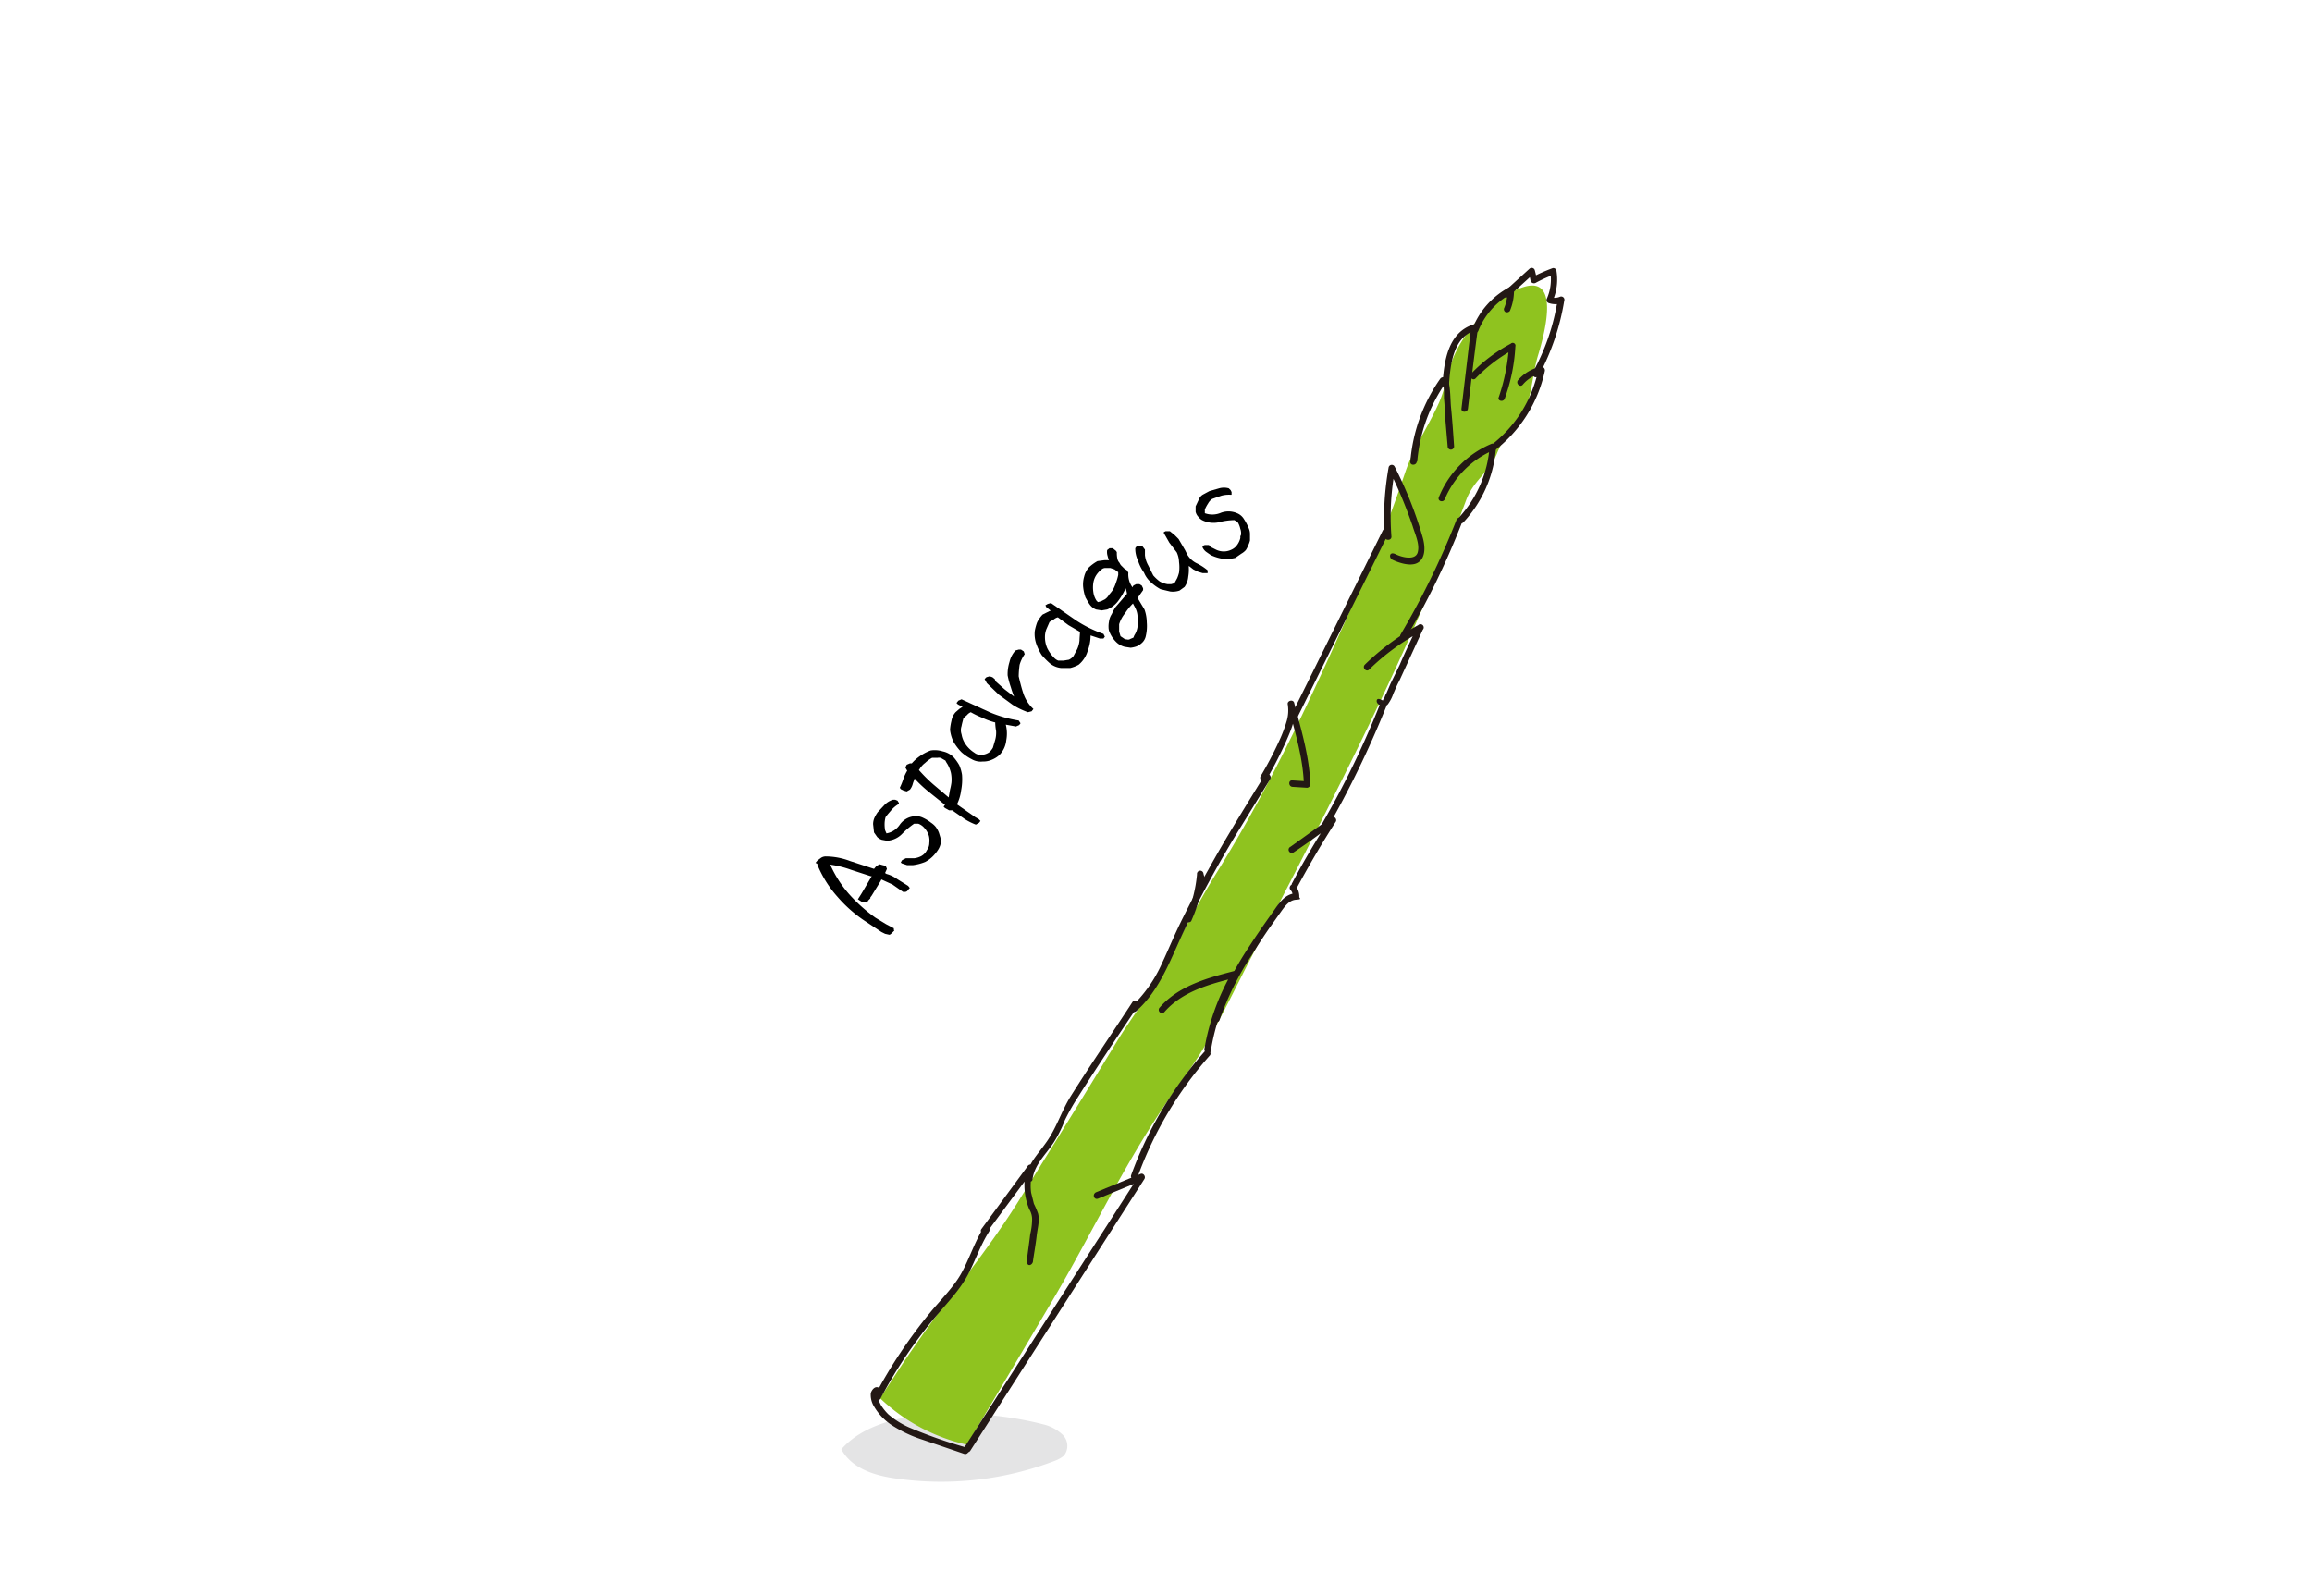 <svg xmlns="http://www.w3.org/2000/svg" viewBox="0 0 501.8 346.5"><title>hpイラストSUB_up</title><path d="M193.5,320.8a69.1,69.1,0,0,0,35.7-3.8,6.9,6.9,0,0,0,1.7-1,3.4,3.4,0,0,0-.2-4.5,9.1,9.1,0,0,0-4.2-2.3c-11.9-3.1-34.9-4.9-43.9,5.4C184.8,318.6,189.3,320.1,193.5,320.8Z" style="fill:#e4e4e5"/><path d="M298.6,119.7c-10.4,23.9-20.9,47.9-34.7,70-3.8,6.2-7.1,12.5-10.4,18.9s-7.5,11.6-11.1,17.5c-7,11.5-14.1,23-21.2,34.4s-15.1,20.7-22.4,31.3c-2.7,3.8-5.2,7.8-7.8,11.7a40,40,0,0,0,18.9,10.1l18-30.4c8.1-13.6,14.9-28.1,23.5-41.2,2.9-4.5,6.2-8.7,9.1-13.3s6.9-12.7,10.2-19.2c17-33,34.5-66,47.5-100.9,1.6-4.3,4.7-5.8,6.6-9.9a19.5,19.5,0,0,1,2.6-4.7l2.2-2.4c2.9-4,2.8-9.8,4.2-14.4s4.9-17.4-3.1-14.9c-6.5,2-13.2,9.8-15.5,15.9-1.2,3.2-1.6,6.6-3.1,9.7-2.3,5-5.3,9.3-7.1,14.6S301,114,298.6,119.7Z" style="fill:#8fc31f"/><path d="M302,116.5a55.9,55.9,0,0,1,.8-14.7l-1.3.2a101.1,101.1,0,0,1,5.1,12.2c.5,1.7,1.6,3.9,1.1,5.7s-3.4,1.1-4.8.4-1.5.8-.7,1.2,3.9,1.7,5.6.6,1.5-3.6,1-5.4a85.1,85.1,0,0,0-6.1-15.4.7.7,0,0,0-1.3.1,63.9,63.9,0,0,0-.9,15.1c.1.9,1.5.9,1.5,0Z" style="fill:#231815"/><path d="M313.6,108.3a20,20,0,0,1,10.6-10.6l-.9-.7a25.4,25.4,0,0,1-6.7,15.4.7.7,0,1,0,1,1A26.6,26.6,0,0,0,324.7,97a.8.8,0,0,0-.9-.7,21.1,21.1,0,0,0-11.5,11.6c-.4.9,1,1.3,1.3.4Z" style="fill:#231815"/><path d="M307.6,100.2a35,35,0,0,1,6.3-17.3l-.8.3c.3.2.2,1.2.3,1.4v1.8c.1,1.1.2,2.3.2,3.5l.6,7a.7.7,0,0,0,1.4,0c-.2-2.9-.4-5.9-.7-8.8-.1-1.4-.1-2.8-.3-4.2s-.3-1.7-1.2-2a.8.8,0,0,0-.8.3,36.4,36.4,0,0,0-6.5,18c-.1.9,1.3.9,1.4,0Z" style="fill:#231815"/><path d="M314.5,83.4c.3-4.3.9-10.2,5.7-11.7l-.9-.7-2.1,17.7c-.1.9,1.3.9,1.4,0,.7-5.9,1.4-11.8,2.2-17.7a.7.7,0,0,0-.9-.6c-5.6,1.7-6.5,8-6.8,13-.1.9,1.3.9,1.4,0Z" style="fill:#231815"/><path d="M320.3,82.1a34.3,34.3,0,0,1,8.3-6.3l-1.1-.6a42.1,42.1,0,0,1-2.2,11c-.4.8,1,1.2,1.3.3a39.2,39.2,0,0,0,2.3-11.3.6.6,0,0,0-1-.6,34.2,34.2,0,0,0-8.6,6.5c-.6.7.4,1.7,1,1Z" style="fill:#231815"/><path d="M324,98.1a29.7,29.7,0,0,0,11.3-17.6.8.8,0,0,0-.9-.9,8.9,8.9,0,0,0-4.9,2.9c-.6.7.4,1.7,1,1a7.3,7.3,0,0,1,4.3-2.5l-.9-.9a27.6,27.6,0,0,1-10.6,16.8c-.8.5,0,1.8.7,1.2Z" style="fill:#231815"/><path d="M320.9,71.7a15.8,15.8,0,0,1,7.4-8.1l-1.1-.6a9.9,9.9,0,0,1-.7,3.8.7.7,0,0,0,.2.9.8.8,0,0,0,1-.2,11.3,11.3,0,0,0,.9-4.5.7.7,0,0,0-1.1-.6,17.2,17.2,0,0,0-7.9,8.9.7.7,0,0,0,.4.9.7.7,0,0,0,.9-.5Z" style="fill:#231815"/><path d="M327.4,64.4l5.6-5.1-1.2-.3c.1.7.3,1.3.4,2a.8.8,0,0,0,1.1.4,28.7,28.7,0,0,1,4-1.8l-.8-.5a10.4,10.4,0,0,1-.8,5.8.7.7,0,0,0,.5.9,4.5,4.5,0,0,0,2.8,0l-.9-.9a47.6,47.6,0,0,1-5.4,15.9.7.7,0,0,0,1.3.7,51.8,51.8,0,0,0,5.5-16.2.7.7,0,0,0-.9-.9,3,3,0,0,1-2.1.1,2.2,2.2,0,0,1,.5.8,11.5,11.5,0,0,0,.8-6.6c0-.3-.5-.6-.8-.5a36.2,36.2,0,0,0-4.5,2l1.1.4c-.2-.7-.3-1.3-.5-2a.7.7,0,0,0-1.1-.3l-5.6,5.1c-.7.6.3,1.6,1,1Z" style="fill:#231815"/><path d="M316.1,112.9A172.3,172.3,0,0,1,304,137.7c-.5.8.8,1.5,1.2.7a172.3,172.3,0,0,0,12.2-25.2c.4-.8-1-1.2-1.3-.3Z" style="fill:#231815"/><path d="M297.2,145.3a49,49,0,0,1,11.4-8.3l-1-1c-1.3,2.8-2.6,5.5-3.8,8.3l-2,4.1-.9,2.1a3.6,3.6,0,0,0-.4.9.5.5,0,0,0-.2.4c-.2.1-.2.2-.1.3s-1.3-.9-1.4,0,1.6,1.6,2.4.8a8.4,8.4,0,0,0,1.2-2.3c.4-.9.8-1.9,1.3-2.8l5.1-11.1a.7.7,0,0,0-1-1,53.7,53.7,0,0,0-11.6,8.6c-.6.7.4,1.7,1,1Z" style="fill:#231815"/><path d="M274.9,169.2a90.6,90.6,0,0,0,4.2-8.2c1.1-2.5,2.5-5.6,1.8-8.4l-1.4.3c1.5,5.8,3.3,11.4,3.5,17.4a4.6,4.6,0,0,1,.7-.7l-3.2-.2c-.9-.1-.9,1.3,0,1.4l3.2.2a.8.8,0,0,0,.7-.7c-.2-6.1-2-11.9-3.5-17.7-.2-.9-1.6-.5-1.4.3a8.2,8.2,0,0,1-.2,3.5,30,30,0,0,1-1.7,4.5,78.8,78.8,0,0,1-4,7.6.7.7,0,0,0,1.3.7Z" style="fill:#231815"/><path d="M300.1,115.2,280,155.8c-.4.8.8,1.6,1.2.7l20.1-40.6c.4-.8-.8-1.6-1.2-.7Z" style="fill:#231815"/><path d="M274.4,168.4c-4.1,6.7-8.3,13.4-12.1,20.3-2,3.5-3.8,7-5.6,10.6s-3,6.6-4.5,9.8a29.6,29.6,0,0,1-6.6,9.4c-.7.6.3,1.6,1,1,5.2-4.6,7.5-11.4,10.4-17.5a240.7,240.7,0,0,1,11.5-21.2l7.2-11.7a.7.7,0,0,0-1.3-.7Z" style="fill:#231815"/><path d="M252.7,219.7c3.9-4.5,9.9-6.1,15.5-7.5a7.6,7.6,0,0,1-.8-1.1,50.2,50.2,0,0,0-6,16.6c-.1.9,1.3,1.3,1.4.4a47,47,0,0,1,5.8-16.2.8.8,0,0,0-.8-1.1c-5.8,1.5-12,3.2-16.1,7.9a.7.7,0,1,0,1,1Z" style="fill:#231815"/><path d="M280.8,185c3-2,6-4.2,8.9-6.4l-1-1c-2.9,4.6-5.7,9.2-8.2,14a.7.7,0,1,0,1.2.7c2.6-4.8,5.3-9.4,8.2-13.9.4-.6-.4-1.4-.9-1l-8.9,6.4a.7.7,0,1,0,.7,1.2Z" style="fill:#231815"/><path d="M299.5,152.9a196.6,196.6,0,0,1-12.9,26.5.7.7,0,0,0,1.3.7,213.8,213.8,0,0,0,13-26.8c.3-.8-1.1-1.2-1.4-.4Z" style="fill:#231815"/><path d="M280.1,193.2a1.5,1.5,0,0,1,.4,1.4l.8-.7c-2.6.1-3.9,2.5-5.2,4.3s-3.4,4.8-5,7.3a69,69,0,0,0-7.8,15.6c-.3.8,1.1,1.2,1.4.3a63.9,63.9,0,0,1,7-14.1c1.3-2.1,2.7-4.3,4.2-6.4l2.2-3.1c.8-1.1,1.7-2.4,3.2-2.5s.6-.3.7-.7a3.6,3.6,0,0,0-.9-2.4c-.6-.7-1.6.3-1,1Z" style="fill:#231815"/><path d="M245.8,217.5c-4.5,6.9-9.1,13.6-13.5,20.6-1.9,3.1-3,6.7-5.1,9.7s-4,4.7-4.5,7.8c-.1.9,1.3,1.3,1.4.4.4-3.2,2.9-5.4,4.6-8a26.9,26.9,0,0,0,2.4-4.8,45.3,45.3,0,0,1,2.7-4.8c4.3-6.8,8.8-13.5,13.3-20.2.5-.7-.8-1.4-1.3-.7Z" style="fill:#231815"/><path d="M214.2,267.5l10-13.5-1.3-.6a13.6,13.6,0,0,0,.5,9.1,4.2,4.2,0,0,1,.6,2.5,13.5,13.5,0,0,1-.4,2.9c-.2,1.8-.5,3.7-.7,5.5s1.2,1.3,1.3.4.6-3.7.8-5.5.7-3.3.3-4.9a18.9,18.9,0,0,0-.9-2.1l-.6-2.4a11.1,11.1,0,0,1,.5-5.1.7.7,0,0,0-1.3-.6l-10,13.6c-.5.7.7,1.4,1.2.7Z" style="fill:#231815"/><path d="M209.7,314.2a102.6,102.6,0,0,1-12.5-4.4,18.3,18.3,0,0,1-4.4-2.8,10.8,10.8,0,0,1-1.6-2l-.6-1.2c-.1-.2-.2-1.1-.3-1.2s1.2-1,.4-1.4-1.5.5-1.7,1.2a4.8,4.8,0,0,0,.7,2.9,12.4,12.4,0,0,0,4.4,4.4,28,28,0,0,0,6.1,2.8l9.1,3.1a.7.7,0,0,0,.4-1.4Z" style="fill:#231815"/><path d="M213.4,266.6c-1.9,3.1-3,6.6-4.7,9.7s-4.5,5.8-6.8,8.6a108.4,108.4,0,0,0-12,18c-.4.8.8,1.5,1.2.7a99.8,99.8,0,0,1,12.4-18.3c2.2-2.6,4.6-5.1,6.3-8.1s2.9-6.8,4.9-9.9a.7.7,0,0,0-1.3-.7Z" style="fill:#231815"/><path d="M261.5,228.2a83.5,83.5,0,0,0-16,26.9c-.3.9,1.1,1.2,1.4.4a81.5,81.5,0,0,1,15.6-26.3c.7-.6-.3-1.7-1-1Z" style="fill:#231815"/><path d="M238.3,260.2l9.7-4-.8-1-29.5,45.9-8.4,13.1c-.5.8.8,1.5,1.3.7L240,269l8.4-13.1c.3-.5-.2-1.3-.8-1.1l-9.7,4c-.9.4-.5,1.7.4,1.4Z" style="fill:#231815"/><path d="M258.6,199.8a30.8,30.8,0,0,0,2.6-10l-1.4.2c.1.4.3.8.4,1.1s1.6.5,1.4-.3a5.6,5.6,0,0,1-.4-1.2.7.7,0,0,0-1.4.2,29.7,29.7,0,0,1-2.4,9.3.8.8,0,0,0,.2,1c.3.2.9.1,1-.3Z" style="fill:#231815"/><path d="M194.1,202l-.5.5c-.2.2-.4.4-.6.4l-.9-.2-.8-.4-3.3-2.2a29,29,0,0,1-6.2-5.4,24.3,24.3,0,0,1-4.4-7v-.2l-.4-.2.4-.5.8-.6a1.9,1.9,0,0,1,1-.3,15.1,15.1,0,0,1,5.3,1l5.2,1.7.5-.6.7-.4.7.2a1.5,1.5,0,0,1,.7.3l.2.5-.4.9.3.2a7,7,0,0,1,2.3,1.1l2.4,1.5.4.5h-.1l-.4.5a.7.7,0,0,1-.6.3H196l-2.3-1.6-2.4-1.1-.2.4-1.9,3.1-.3.4v.2l-.5.5a.5.5,0,0,1-.6.4h-.5l-.5-.3-.6-.4.7-1.1.3-.5,2-3.4H189l-4.3-1.4a21.8,21.8,0,0,0-4.4-1.1h-.1a25,25,0,0,0,4.1,6.4,34.6,34.6,0,0,0,5.7,5.1l2.3,1.4,1.7.9v.3Z"/><path d="M202.9,185.4a6.8,6.8,0,0,1-2.1,1.7,10.7,10.7,0,0,1-2.7.7h-1.2l-1.2-.4-.2-.2.3-.5.8-.4h1.8a4.3,4.3,0,0,0,1.6-.5,3,3,0,0,0,1.2-1.3,2.5,2.5,0,0,0,.5-1.5,4.3,4.3,0,0,0-.1-1.6l-.2-.5h0a4.2,4.2,0,0,0-.8-1.2,3,3,0,0,0-1.3-.9h-.9a17.8,17.8,0,0,0-2.6,2.2,4.9,4.9,0,0,1-3.3,1.5l-1.1-.2a2.7,2.7,0,0,1-1-.6l-.7-1-.2-1.8a3.5,3.5,0,0,1,.3-1.4,7.5,7.5,0,0,1,.7-1.2l1.5-1.6a4.2,4.2,0,0,1,1.8-1.1h.5l.5.2.3.5v.2a6.5,6.5,0,0,0-1.6,1.3c-.4.5-.9,1-1.3,1.6a5.9,5.9,0,0,0-.2,1.3,7.6,7.6,0,0,0,.1,1.5l.3.7a4.4,4.4,0,0,0,2.9-1.9,4.3,4.3,0,0,1,3-1.8,3.4,3.4,0,0,1,2,.3,8.7,8.7,0,0,1,1.8,1.1,4.5,4.5,0,0,1,1,.9,5.4,5.4,0,0,1,.7,1.3l.3,1a4.5,4.5,0,0,1,.1,1.1,3.9,3.9,0,0,1-.5,1.4A7.5,7.5,0,0,1,202.9,185.4Z"/><path d="M212.5,178.6l-.7.4a13.1,13.1,0,0,1-2.4-1.2l-2.3-1.6-.4-.3H206l-.9-.5-.3-.3.3-.4-3.5-2.8a29.3,29.3,0,0,1-3.1-2.9h0c-.1.4-.3.8-.4,1.2a3.4,3.4,0,0,1-.6,1.2l-.7.4-.7-.2-.6-.3-.2-.3a16.7,16.7,0,0,0,.8-2,8.9,8.9,0,0,1,.8-1.7l-.4-.7.3-.6.7-.3h.4a9.3,9.3,0,0,1,1.8-1.6,10.1,10.1,0,0,1,2.3-1.2,5.7,5.7,0,0,1,2.6.2,4.7,4.7,0,0,1,2.4,1.3,10.4,10.4,0,0,1,1.2,1.7,8.3,8.3,0,0,1,.6,2.1,12.7,12.7,0,0,1-.2,3.4,9.5,9.5,0,0,1-.9,3l4,2.8.7.4.4.4Zm-6-8.7a7.4,7.4,0,0,0-.1-2.1,7,7,0,0,0-.8-2,4.3,4.3,0,0,1-.4-.7l-.7-.4a1.2,1.2,0,0,0-1-.2h-1.2a7.2,7.2,0,0,0-1.5,1.1,4.7,4.7,0,0,0-1.3,1.5h-.1a32.2,32.2,0,0,0,3.2,3.2l3.3,2.8h0l.3-1.7A12.2,12.2,0,0,0,206.5,169.9Z"/><path d="M216.9,163.9a5.4,5.4,0,0,1-1.6,1,4.5,4.5,0,0,1-2,.4,3.9,3.9,0,0,1-2.4-.5,10.7,10.7,0,0,1-2.2-1.5,11.8,11.8,0,0,1-1.7-2.2,7.7,7.7,0,0,1-.8-2.7,10.8,10.8,0,0,1,.3-1.9,3.7,3.7,0,0,1,.9-1.9l.8-.7.6-.4h.2l-1.1-.6-.3-.3.4-.5.7-.3,6.1,2.8a26.8,26.8,0,0,0,6.3,1.8l.4.6-.3.4-.7.3-2.2-.4h0a7.8,7.8,0,0,1,.1,3.4A5.3,5.3,0,0,1,216.9,163.9Zm-.9-3.3a5.8,5.8,0,0,0,.2-1.9,12.3,12.3,0,0,1-.2-1.9h-.1a14.8,14.8,0,0,1-2.7-1,19.2,19.2,0,0,1-2.5-1.2,2.1,2.1,0,0,0-.8.6l-.8.7c-.1.5-.3,1.1-.4,1.7a2.8,2.8,0,0,0,0,1.8,5.4,5.4,0,0,0,.9,2.2,6.6,6.6,0,0,0,1.9,1.8,1.8,1.8,0,0,0,.9.4,4.1,4.1,0,0,0,1.1,0,3.3,3.3,0,0,0,1.2-.5,3.9,3.9,0,0,0,.8-1Z"/><path d="M223.9,154.4l-.8.2a16.8,16.8,0,0,1-3.3-1.6l-3-2.2-2.6-2.5-.5-.9.4-.4.7-.2.6.2.5.4.2.5,1.9,1.7,2.1,1.6a20.5,20.5,0,0,1-.7-2,19.7,19.7,0,0,1-.7-2.6,8.8,8.8,0,0,1,.4-2.9,5.5,5.5,0,0,1,1.3-2.5l.7-.2h.5l.6.4.2.6a8,8,0,0,0-1.1,2.3,19.5,19.5,0,0,0-.2,2.5c.3,1.3.6,2.5,1,3.7a8,8,0,0,0,2.2,3.4Z"/><path d="M234.1,144.3a7.5,7.5,0,0,1-1.8.7h-2a4.6,4.6,0,0,1-2.3-.9,17,17,0,0,1-1.9-1.9,11.5,11.5,0,0,1-1.2-2.5,6.4,6.4,0,0,1-.3-2.8,12.1,12.1,0,0,1,.5-1.8,6.6,6.6,0,0,1,1.2-1.7l1-.5.6-.3h.2l-1-.8-.2-.4.5-.3.7-.2,5.5,3.8a26.9,26.9,0,0,0,5.9,2.9l.3.6-.3.4h-.8l-2.1-.7h.1a9.2,9.2,0,0,1-.6,3.3A6.1,6.1,0,0,1,234.1,144.3Zm-.3-3.4a5.9,5.9,0,0,0,.5-1.9c0-.6.1-1.3.1-1.9h-.1l-2.4-1.4-2.3-1.7a2,2,0,0,0-.8.4l-1,.6-.7,1.6a4.7,4.7,0,0,0-.3,1.7,6,6,0,0,0,.5,2.4,8,8,0,0,0,1.5,2.1,2.4,2.4,0,0,0,.9.6h1.1l1.2-.2a2.7,2.7,0,0,0,1-.8Z"/><path d="M246.7,140.3a6.1,6.1,0,0,1-1.3.3l-1.3-.2a4,4,0,0,1-1.9-1.1,6.4,6.4,0,0,1-1.3-1.9,2.7,2.7,0,0,1-.3-1.2,5.7,5.7,0,0,1,.1-1.3,3.8,3.8,0,0,1,.6-1.6,10.9,10.9,0,0,1,.8-1.5l2.5-2.9a4.9,4.9,0,0,0-.3-1.2,13.5,13.5,0,0,1-1.5,2.6,5.6,5.6,0,0,1-2.5,2l-1.2.2-1.2-.2a3,3,0,0,1-1.4-1.1c-.3-.4-.6-1-.9-1.5a9.8,9.8,0,0,1-.5-2.2,6,6,0,0,1,.2-2.3,4.7,4.7,0,0,1,1-2,9.4,9.4,0,0,1,1.9-1.4l1.5-.2h1a4.6,4.6,0,0,1-.3-.9,2.8,2.8,0,0,1-.1-1.3l.5-.4h.7l.5.4a1,1,0,0,1,.4.5,5.7,5.7,0,0,0,.1,1.3,1.9,1.9,0,0,0,.5,1,1.8,1.8,0,0,0,.5.7l.5.5h0l.6.4.3.5a4.8,4.8,0,0,0,.9,3.2h0c0-.1.1-.2.2-.4l.6-.3h.7l.5.3.3.6v.4l-1.2,1.7,1.5,2.5a8.7,8.7,0,0,1,.5,2.8,9.5,9.5,0,0,1-.2,2.9,2.8,2.8,0,0,1-.8,1.5A4.3,4.3,0,0,1,246.7,140.3Zm-5.2-12.2a7.7,7.7,0,0,0,.7-1.6,10.9,10.9,0,0,0,.5-1.7v-.6l-.8-.6-.9-.3H240a1.2,1.2,0,0,0-.9.3,4.9,4.9,0,0,0-1.2,1.3,4.4,4.4,0,0,0-.6,1.6,6.7,6.7,0,0,0,0,2,4.4,4.4,0,0,0,.7,1.9l.3.3.7-.2.8-.4a2.8,2.8,0,0,0,.9-1A10.5,10.5,0,0,0,241.5,128.1Zm4.7,9.8a4.4,4.4,0,0,0,.7-1.9,13.3,13.3,0,0,0,0-2,4.5,4.5,0,0,0-.3-1.6c-.2-.5-.5-1-.7-1.4a12,12,0,0,0-1.7,2.1,7,7,0,0,0-1.3,2.4v1.6l.3,1,.6.4a1.3,1.3,0,0,0,.8.3.8.8,0,0,0,.7-.1l.7-.3Z"/><path d="M256,128.2a4.6,4.6,0,0,1-2,.2l-2.1-.5a10.1,10.1,0,0,1-2.1-1.5,5.7,5.7,0,0,1-1.5-2.1,9.1,9.1,0,0,1-1.3-2.6,6,6,0,0,1-.6-2.7l.2-.3.3-.2h1l.3.4.3.4v1.2a5.7,5.7,0,0,0,.7,2.2l1.1,2.2a8.6,8.6,0,0,0,1.4,1.3,4.9,4.9,0,0,0,1.7.6h.8l.7-.2.6-1.1a8.3,8.3,0,0,0,.4-1.2,8.9,8.9,0,0,0,0-2.3,5.4,5.4,0,0,0-.5-2.1l-1.6-2.1-1.2-2.1v-.2l.4-.2h.9l1,.8.9.9,1.4,2.4.5,1a4.8,4.8,0,0,0,2.1,1.9,11.4,11.4,0,0,1,2.3,1.5v.6H261l-1-.3-1-.5-.9-.7H258a9.1,9.1,0,0,1-.1,2.3,4.5,4.5,0,0,1-.8,2.2Z"/><path d="M268.1,121.1a8.2,8.2,0,0,1-2.7.2,9.6,9.6,0,0,1-2.6-.8l-1-.7a2.5,2.5,0,0,1-.8-1v-.3l.5-.2h.9a1.3,1.3,0,0,0,.7.6l.8.4a3.8,3.8,0,0,0,3.4,0,2.9,2.9,0,0,0,1.2-1,4.1,4.1,0,0,0,.7-1.5v-.5h.1a2.6,2.6,0,0,0-.1-1.5,4.7,4.7,0,0,0-.6-1.5l-.7-.4a14.8,14.8,0,0,0-3.5.5,5.5,5.5,0,0,1-3.5-.5,2.7,2.7,0,0,1-.8-.7,2.4,2.4,0,0,1-.6-1.1v-1.2l.8-1.7a2,2,0,0,1,.9-.9l1.3-.7,2.1-.6a3.8,3.8,0,0,1,2.1,0l.4.4.2.4v.6h-.2a6.5,6.5,0,0,0-2,.2l-2,.7a2.8,2.8,0,0,0-.9,1,8.3,8.3,0,0,0-.7,1.3v.8a4.7,4.7,0,0,0,3.5-.1,4.7,4.7,0,0,1,3.5.1,3.1,3.1,0,0,1,1.5,1.3,11.4,11.4,0,0,1,1,1.9,3.1,3.1,0,0,1,.3,1.3v1.4a4.9,4.9,0,0,1-.4,1.1,4.7,4.7,0,0,1-.5,1,3.9,3.9,0,0,1-1,.8Z"/></svg>